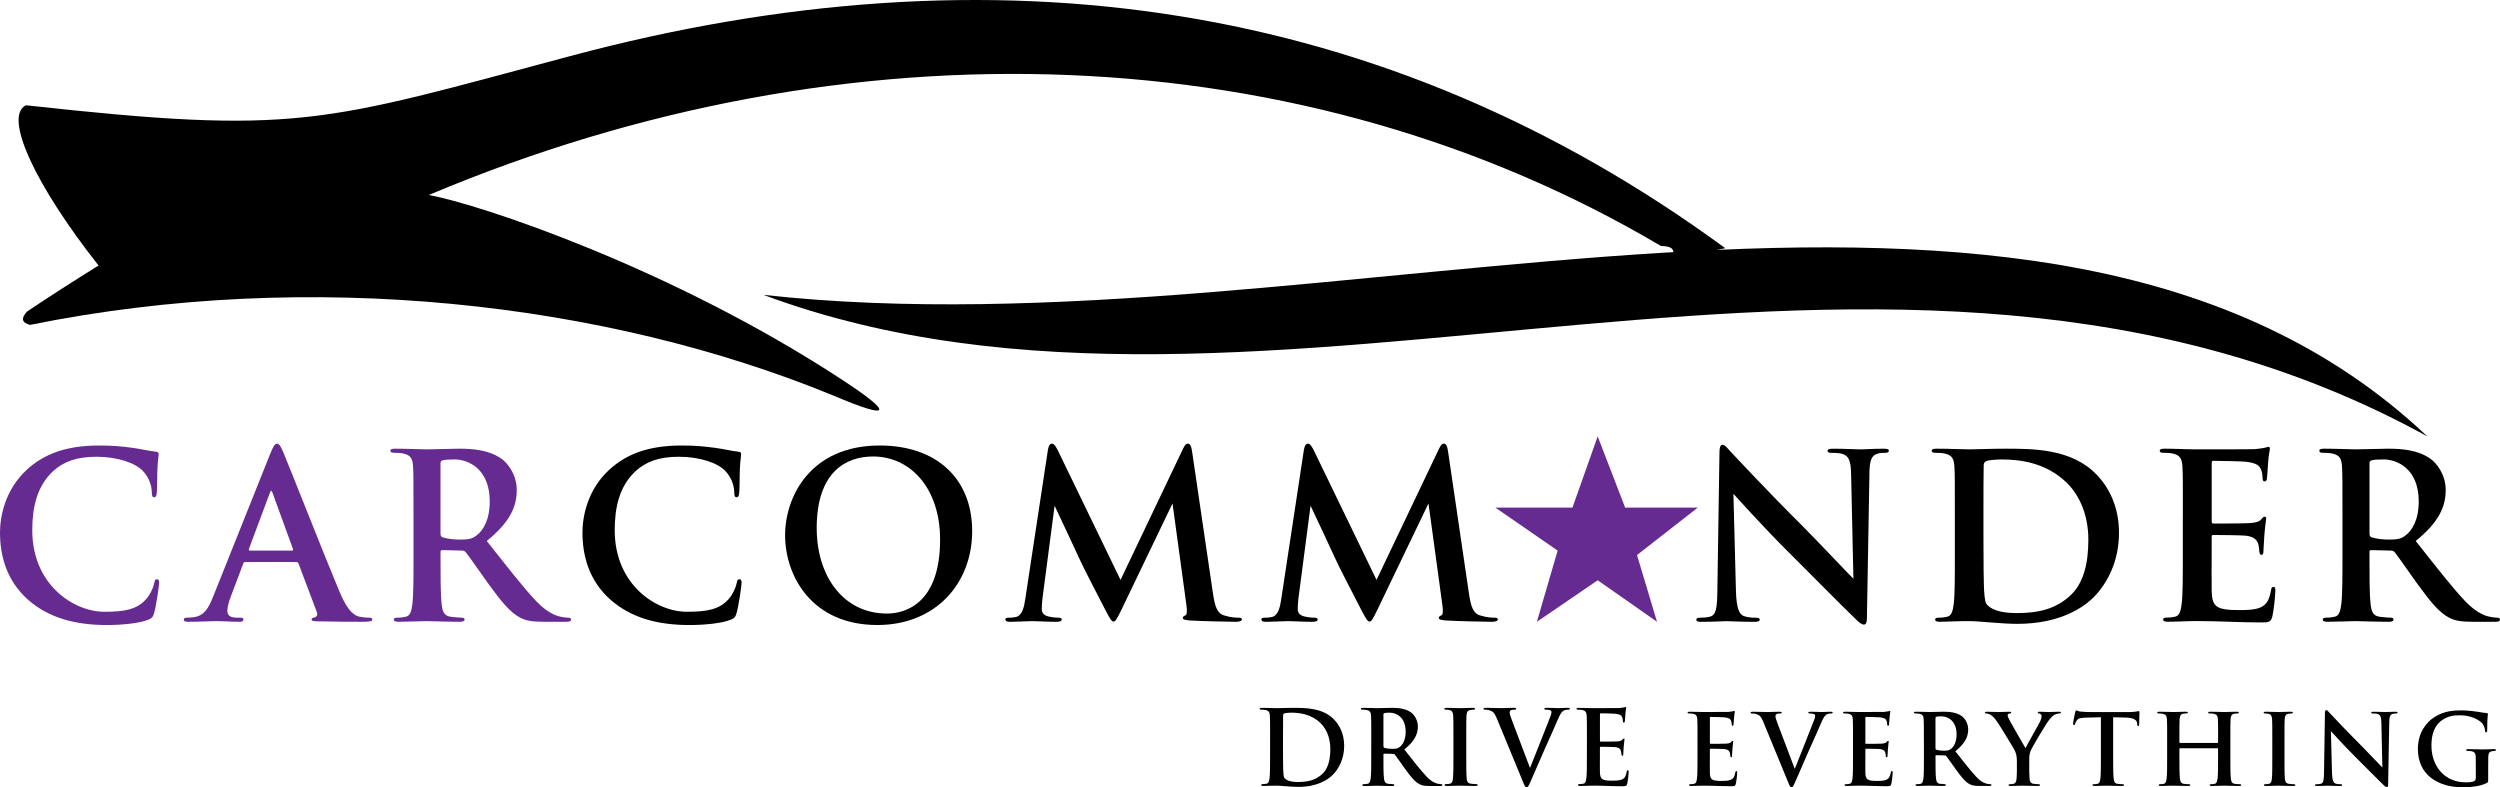 <?xml version="1.0" encoding="utf-8"?>
<!-- Generator: Adobe Illustrator 26.0.3, SVG Export Plug-In . SVG Version: 6.00 Build 0)  -->
<svg version="1.1" xmlns="http://www.w3.org/2000/svg" xmlns:xlink="http://www.w3.org/1999/xlink" x="0px" y="0px"
	 viewBox="0 0 1500 472.4" style="enable-background:new 0 0 1500 472.4;" xml:space="preserve">
<style type="text/css">
	.st0{display:none;}
	.st1{fill-rule:evenodd;clip-rule:evenodd;}
	.st2{fill:#662B90;}
</style>
<g id="CARCOMMANDER_LOGO" class="st0">
</g>
<g id="Layer_6">
	<g id="OC_Car_Commander_Car">
		<path id="Hood" class="st1" d="M458.03,176.91c340.49,37.85,767.4-133.6,998.35,84.92C1132.49,83.72,759.95,289.19,458.03,176.91"
			/>
	</g>
</g>
<g id="Layer_5">
	<path id="Top" class="st1" d="M1035.17,148.92c-48.16,10.73-20.42-0.66-38.68-1.37C783.06,21.32,509.73,10.59,257.27,117
		c29.71,5.29,146.07,43.78,248.83,111.41c28.98,18.98,30.26,24.43-6.33,8.82C363.7,181.4,186.66,160.8,18.02,194.93
		c-4.99-1.25-5.53-3.94-1.82-7.99c14.28-9.56,28.59-18.75,42.94-27.62C20.94,110.84,1.98,69.9,15.52,63.16
		c163.12,17.95,176.47,10.66,326.56-29.5C596.55-34.44,830.84-0.75,1035.17,148.92"/>
</g>
<g id="Layer_4">
</g>
<g id="Layer_3">
	<g>
		<g>
			<path class="st2" d="M17.04,360.03C3.57,348.21,0,332.83,0,319.5c0-9.34,2.89-25.55,16.07-37.64
				c9.89-9.07,22.94-14.56,43.41-14.56c8.52,0,13.6,0.55,19.92,1.38c5.22,0.69,10.03,1.92,14.15,2.34c1.51,0.14,1.65,0.82,1.65,1.65
				c0,1.1-0.41,2.75-0.69,7.56c-0.28,4.53-0.14,12.09-0.41,14.84c-0.14,2.06-0.41,3.3-1.65,3.3c-1.1,0-1.37-1.24-1.37-3.16
				c-0.14-4.26-1.92-9.07-5.36-12.64c-4.53-4.81-15.25-8.52-27.89-8.52c-11.95,0-19.78,3.02-25.83,8.52
				c-10.03,9.21-12.64,22.26-12.64,35.58c0,32.7,24.87,48.91,43.27,48.91c12.23,0,19.65-1.38,25.14-7.69
				c2.34-2.61,4.12-6.59,4.67-9.07c0.41-2.2,0.69-2.75,1.79-2.75c0.96,0,1.24,0.96,1.24,2.06c0,1.65-1.65,13.6-3.02,18.27
				c-0.69,2.34-1.24,3.02-3.57,3.98c-5.49,2.2-15.94,3.16-24.73,3.16C45.34,375,29.54,370.88,17.04,360.03z"/>
			<path class="st2" d="M147.13,337.22c-0.69,0-0.96,0.28-1.24,1.1l-7.42,19.64c-1.37,3.43-2.06,6.73-2.06,8.38
				c0,2.47,1.24,4.26,5.5,4.26c0.69,0,1.51,0,2.06,0c1.65,0,2.06,0.28,2.06,1.1c0,1.1-0.82,1.37-2.34,1.37
				c-4.4,0-10.3-0.41-14.56-0.41c-1.51,0-9.07,0.41-16.21,0.41c-1.79,0-2.61-0.28-2.61-1.37c0-0.82,0.82-1.1,1.92-1.1
				c1.24,0,2.89-0.14,3.98-0.28c6.32-0.83,8.93-5.5,11.68-12.36l34.48-86.27c1.65-3.98,2.61-5.5,3.85-5.5c1.1,0,2.06,1.24,3.43,4.4
				c3.3,7.56,25.28,63.61,34.07,84.49c5.22,12.36,9.2,14.29,12.09,14.97c2.06,0.41,4.12,0.55,5.77,0.55c1.1,0,1.79,0.28,1.79,1.1
				c0,1.1-1.24,1.37-6.32,1.37c-4.95,0-15.94,0-26.93-0.28c-2.47-0.14-3.16-0.27-3.16-1.1c0-0.69,0.55-1.1,1.92-1.24
				c0.96-0.28,1.92-1.51,1.24-3.16l-10.99-29.13c-0.28-0.69-0.69-0.96-1.37-0.96H147.13z M175.15,330.35c0.69,0,0.82-0.41,0.69-0.82
				l-12.36-33.93c-0.41-1.23-0.96-1.65-1.51,0l-12.64,33.8c-0.14,0.55,0,0.96,0.55,0.96H175.15z"/>
			<path class="st2" d="M248.1,309.06c0-20.88,0-24.73-0.27-29.13c-0.28-4.67-1.37-6.87-5.91-7.83c-1.1-0.28-3.43-0.41-5.36-0.41
				c-1.51,0-2.34-0.28-2.34-1.24s0.96-1.24,3.02-1.24c7.28,0,15.94,0.41,18.82,0.41c4.67,0,15.11-0.41,19.37-0.41
				c8.65,0,17.86,0.83,25.28,5.91c3.85,2.61,9.34,9.62,9.34,18.82c0,10.17-4.12,19.37-18,30.64c12.23,15.39,21.71,27.75,29.81,36.27
				c7.69,7.97,13.19,8.93,15.25,9.34c1.51,0.28,2.75,0.41,3.85,0.41c1.1,0,1.65,0.41,1.65,1.1c0,1.1-0.96,1.37-2.61,1.37h-13.46
				c-7.69,0-11.13-0.69-14.7-2.61c-5.91-3.16-11.13-9.62-18.82-20.19c-5.49-7.56-11.81-16.9-13.6-18.96
				c-0.69-0.83-1.51-0.96-2.47-0.96l-11.54-0.28c-0.69,0-1.1,0.28-1.1,1.1v1.92c0,12.78,0,23.63,0.69,29.4
				c0.41,3.98,1.24,7.01,5.36,7.56c2.06,0.28,5.08,0.55,6.73,0.55c1.1,0,1.65,0.41,1.65,1.1c0,0.96-0.96,1.37-2.75,1.37
				c-7.97,0-18.13-0.41-20.19-0.41c-2.61,0-11.27,0.41-16.76,0.41c-1.79,0-2.75-0.41-2.75-1.37c0-0.69,0.55-1.1,2.2-1.1
				c2.06,0,3.71-0.28,4.95-0.55c2.75-0.55,3.43-3.57,3.98-7.56c0.69-5.77,0.69-16.62,0.69-29.26V309.06z M264.31,319.91
				c0,1.51,0.28,2.06,1.24,2.47c2.88,0.96,7.01,1.37,10.44,1.37c5.49,0,7.28-0.55,9.75-2.34c4.12-3.02,8.1-9.34,8.1-20.61
				c0-19.51-12.91-25.14-21.02-25.14c-3.43,0-5.91,0.14-7.28,0.55c-0.96,0.28-1.24,0.82-1.24,1.92V319.91z"/>
			<path d="M366.51,360.03c-13.46-11.81-17.04-27.2-17.04-40.53c0-9.34,2.89-25.55,16.07-37.64c9.89-9.07,22.94-14.56,43.41-14.56
				c8.52,0,13.6,0.55,19.92,1.38c5.22,0.69,10.03,1.92,14.15,2.34c1.51,0.14,1.65,0.82,1.65,1.65c0,1.1-0.41,2.75-0.69,7.56
				c-0.28,4.53-0.14,12.09-0.41,14.84c-0.14,2.06-0.41,3.3-1.65,3.3c-1.1,0-1.37-1.24-1.37-3.16c-0.14-4.26-1.92-9.07-5.36-12.64
				c-4.53-4.81-15.25-8.52-27.89-8.52c-11.95,0-19.78,3.02-25.83,8.52c-10.03,9.21-12.64,22.26-12.64,35.58
				c0,32.7,24.87,48.91,43.27,48.91c12.23,0,19.65-1.38,25.14-7.69c2.34-2.61,4.12-6.59,4.67-9.07c0.41-2.2,0.69-2.75,1.79-2.75
				c0.96,0,1.24,0.96,1.24,2.06c0,1.65-1.65,13.6-3.02,18.27c-0.69,2.34-1.24,3.02-3.57,3.98c-5.49,2.2-15.94,3.16-24.73,3.16
				C394.82,375,379.02,370.88,366.51,360.03z"/>
			<path d="M471.06,321.15c0-23.49,15.52-53.85,56.74-53.85c34.21,0,55.5,19.92,55.5,51.38c0,31.46-21.98,56.33-56.88,56.33
				C486.99,375,471.06,345.46,471.06,321.15z M564.06,323.76c0-30.77-17.72-49.87-40.25-49.87c-15.8,0-33.79,8.79-33.79,43
				c0,28.57,15.8,51.24,42.18,51.24C541.81,368.13,564.06,363.46,564.06,323.76z"/>
			<path d="M727.68,355.36c1.24,8.65,2.61,12.64,6.73,13.87c3.98,1.24,6.73,1.38,8.52,1.38c1.24,0,2.2,0.14,2.2,0.96
				c0,1.1-1.65,1.51-3.57,1.51c-3.43,0-22.39-0.41-27.89-0.82c-3.16-0.28-3.98-0.69-3.98-1.51c0-0.69,0.55-1.1,1.51-1.51
				c0.82-0.27,1.24-2.06,0.69-5.91l-8.38-61.27l-30.36,63.19c-3.16,6.46-3.85,7.69-5.08,7.69c-1.24,0-2.61-2.75-4.81-6.87
				c-3.3-6.32-14.15-27.34-15.8-31.19c-1.24-2.89-9.89-21.16-14.7-31.46l-7.28,55.64c-0.27,2.47-0.41,4.26-0.41,6.46
				c0,2.61,1.79,3.85,4.12,4.4c2.47,0.55,4.4,0.69,5.77,0.69c1.1,0,2.06,0.28,2.06,0.96c0,1.23-1.24,1.51-3.3,1.51
				c-5.77,0-11.95-0.41-14.43-0.41c-2.61,0-9.2,0.41-13.6,0.41c-1.37,0-2.47-0.28-2.47-1.51c0-0.69,0.82-0.96,2.2-0.96
				c1.1,0,2.06,0,4.12-0.41c3.85-0.82,4.95-6.18,5.63-10.85l13.6-89.57c0.41-2.34,1.24-3.57,2.34-3.57s1.92,0.69,3.71,4.26
				l37.5,77.48l37.37-78.44c1.1-2.2,1.79-3.3,3.02-3.3c1.24,0,2.06,1.37,2.47,4.26L727.68,355.36z"/>
			<path d="M881.26,355.36c1.24,8.65,2.61,12.64,6.73,13.87c3.98,1.24,6.73,1.38,8.52,1.38c1.24,0,2.2,0.14,2.2,0.96
				c0,1.1-1.65,1.51-3.57,1.51c-3.44,0-22.39-0.41-27.89-0.82c-3.16-0.28-3.98-0.69-3.98-1.51c0-0.69,0.55-1.1,1.51-1.51
				c0.83-0.27,1.24-2.06,0.69-5.91l-8.38-61.27l-30.36,63.19c-3.16,6.46-3.85,7.69-5.08,7.69s-2.61-2.75-4.81-6.87
				c-3.3-6.32-14.15-27.34-15.8-31.19c-1.24-2.89-9.89-21.16-14.7-31.46l-7.28,55.64c-0.28,2.47-0.41,4.26-0.41,6.46
				c0,2.61,1.79,3.85,4.12,4.4c2.47,0.55,4.4,0.69,5.77,0.69c1.1,0,2.06,0.28,2.06,0.96c0,1.23-1.24,1.51-3.3,1.51
				c-5.77,0-11.95-0.41-14.42-0.41c-2.61,0-9.2,0.41-13.6,0.41c-1.37,0-2.47-0.28-2.47-1.51c0-0.69,0.82-0.96,2.2-0.96
				c1.1,0,2.06,0,4.12-0.41c3.85-0.82,4.95-6.18,5.63-10.85l13.6-89.57c0.41-2.34,1.24-3.57,2.34-3.57c1.1,0,1.92,0.69,3.71,4.26
				l37.5,77.48l37.37-78.44c1.1-2.2,1.79-3.3,3.02-3.3c1.24,0,2.06,1.37,2.47,4.26L881.26,355.36z"/>
			<path d="M1031.68,271.56c0-2.75,0.41-4.67,1.79-4.67c1.51,0,2.75,1.79,5.08,4.26c1.65,1.79,22.53,24.18,42.59,44.1
				c9.34,9.34,28.58,29.81,30.91,32.01l-1.37-62.37c-0.14-8.38-1.37-10.99-4.67-12.36c-2.06-0.82-5.36-0.82-7.28-0.82
				c-1.65,0-2.2-0.41-2.2-1.24c0-1.1,1.51-1.24,3.57-1.24c7.14,0,13.74,0.41,16.62,0.41c1.51,0,6.73-0.41,13.46-0.41
				c1.79,0,3.16,0.14,3.16,1.24c0,0.83-0.83,1.24-2.47,1.24c-1.37,0-2.47,0-4.12,0.41c-3.85,1.1-4.95,3.98-5.08,11.68
				c-0.55,28.99-0.96,57.7-1.51,86.69c0,3.02-0.55,4.26-1.79,4.26c-1.51,0-3.16-1.51-4.67-3.02c-8.65-8.24-26.24-26.24-40.53-40.39
				c-14.97-14.84-30.64-32.42-33.11-35.03l1.51,58.11c0.28,10.72,2.06,14.29,4.81,15.25c2.34,0.82,4.95,0.96,7.14,0.96
				c1.51,0,2.34,0.28,2.34,1.1c0,1.1-1.24,1.37-3.16,1.37c-8.93,0-14.42-0.41-17.03-0.41c-1.24,0-7.69,0.41-14.84,0.41
				c-1.79,0-3.02-0.14-3.02-1.37c0-0.82,0.82-1.1,2.2-1.1c1.79,0,4.26-0.14,6.18-0.69c3.57-1.1,4.12-5.08,4.26-17.04
				C1030.86,323.76,1031.41,289.83,1031.68,271.56z"/>
			<path d="M1172.91,309.06c0-20.88,0-24.73-0.28-29.13c-0.28-4.67-1.37-6.87-5.91-7.83c-1.1-0.28-3.43-0.41-5.36-0.41
				c-1.51,0-2.34-0.28-2.34-1.24s0.96-1.24,3.02-1.24c7.28,0,15.94,0.41,19.78,0.41c4.26,0,12.91-0.41,21.16-0.41
				c17.17,0,40.11,0,55.09,15.66c6.87,7.14,13.33,18.55,13.33,34.9c0,17.31-7.28,30.5-14.97,38.33
				c-6.32,6.46-20.61,16.21-46.02,16.21c-4.95,0-10.58-0.41-15.8-0.82c-5.22-0.41-10.03-0.83-13.46-0.83c-1.51,0-4.53,0-7.83,0.14
				c-3.16,0-6.73,0.28-9.48,0.28c-1.79,0-2.75-0.41-2.75-1.37c0-0.69,0.55-1.1,2.2-1.1c2.06,0,3.71-0.28,4.95-0.55
				c2.75-0.55,3.43-3.57,3.98-7.56c0.69-5.77,0.69-16.62,0.69-29.26V309.06z M1190.08,324.17c0,14.56,0.14,25.14,0.28,27.75
				c0.14,3.44,0.41,8.93,1.51,10.44c1.79,2.61,7.14,5.5,18,5.5c14.01,0,23.35-2.75,31.6-9.89c8.79-7.56,11.54-20.06,11.54-34.21
				c0-17.45-7.28-28.71-13.19-34.35c-12.64-12.09-28.3-13.74-39.02-13.74c-2.75,0-7.83,0.41-8.93,0.96
				c-1.23,0.55-1.65,1.24-1.65,2.75c-0.14,4.67-0.14,16.62-0.14,27.48V324.17z"/>
			<path d="M1309.73,309.06c0-20.88,0-24.73-0.28-29.13c-0.27-4.67-1.37-6.87-5.91-7.83c-1.1-0.28-3.43-0.41-5.36-0.41
				c-1.51,0-2.34-0.28-2.34-1.24s0.96-1.24,3.02-1.24c6.32,0,12.64,0.41,19.78,0.41c4.4,0,31.73,0,34.34-0.14
				c2.61-0.28,4.81-0.55,5.91-0.82c0.69-0.14,1.51-0.55,2.2-0.55c0.69,0,0.83,0.55,0.83,1.24c0,0.96-0.69,2.61-1.1,8.93
				c-0.14,1.37-0.41,7.42-0.69,9.07c-0.14,0.69-0.41,1.51-1.37,1.51c-0.96,0-1.24-0.83-1.24-2.47c0-0.55-0.14-2.75-0.83-4.4
				c-0.96-2.47-2.34-4.12-9.2-4.95c-2.34-0.27-16.76-0.55-19.51-0.55c-0.69,0-0.96,0.41-0.96,1.37v34.76c0,0.96,0.14,1.51,0.96,1.51
				c3.02,0,18.82,0,21.98-0.28c3.3-0.27,5.36-0.69,6.59-2.06c0.96-1.1,1.51-1.79,2.2-1.79c0.55,0,0.96,0.27,0.96,1.1
				c0,0.83-0.55,3.02-1.1,10.03c-0.14,2.75-0.55,8.24-0.55,9.2c0,1.1,0,2.61-1.24,2.61c-0.96,0-1.24-1.51-1.24-2.2
				c-0.14-1.37-0.14-2.2-0.55-3.98c-0.69-2.75-2.61-4.81-7.69-5.36c-2.61-0.28-16.21-0.41-19.51-0.41c-0.69,0-0.83,0.55-0.83,1.38
				v10.85c0,4.67-0.14,17.31,0,21.29c0.28,9.48,2.47,11.54,16.49,11.54c3.57,0,9.34,0,12.91-1.65s5.22-4.53,6.18-10.17
				c0.27-1.51,0.55-2.06,1.51-2.06c1.1,0,1.1,1.1,1.1,2.47c0,3.16-1.1,12.5-1.79,15.25c-0.96,3.57-2.2,3.57-7.42,3.57
				c-12.23,0-24.31-0.83-38.05-0.83c-5.49,0-11.13,0.41-17.31,0.41c-1.79,0-2.75-0.41-2.75-1.37c0-0.69,0.55-1.1,2.2-1.1
				c2.06,0,3.71-0.28,4.95-0.55c2.75-0.55,3.43-3.57,3.98-7.56c0.69-5.77,0.69-16.62,0.69-29.26V309.06z"/>
			<path d="M1405.48,309.06c0-20.88,0-24.73-0.28-29.13c-0.28-4.67-1.37-6.87-5.91-7.83c-1.1-0.28-3.43-0.41-5.36-0.41
				c-1.51,0-2.34-0.28-2.34-1.24s0.96-1.24,3.02-1.24c7.28,0,15.94,0.41,18.82,0.41c4.67,0,15.11-0.41,19.37-0.41
				c8.66,0,17.86,0.83,25.28,5.91c3.85,2.61,9.34,9.62,9.34,18.82c0,10.17-4.12,19.37-18,30.64c12.23,15.39,21.71,27.75,29.81,36.27
				c7.69,7.97,13.19,8.93,15.25,9.34c1.51,0.28,2.75,0.41,3.85,0.41c1.1,0,1.65,0.41,1.65,1.1c0,1.1-0.96,1.37-2.61,1.37h-13.46
				c-7.69,0-11.13-0.69-14.7-2.61c-5.91-3.16-11.13-9.62-18.82-20.19c-5.5-7.56-11.81-16.9-13.6-18.96
				c-0.69-0.83-1.51-0.96-2.47-0.96l-11.54-0.28c-0.69,0-1.1,0.28-1.1,1.1v1.92c0,12.78,0,23.63,0.69,29.4
				c0.41,3.98,1.24,7.01,5.36,7.56c2.06,0.28,5.08,0.55,6.73,0.55c1.1,0,1.65,0.41,1.65,1.1c0,0.96-0.96,1.37-2.75,1.37
				c-7.97,0-18.13-0.41-20.19-0.41c-2.61,0-11.27,0.41-16.76,0.41c-1.79,0-2.75-0.41-2.75-1.37c0-0.69,0.55-1.1,2.2-1.1
				c2.06,0,3.71-0.28,4.95-0.55c2.75-0.55,3.43-3.57,3.98-7.56c0.69-5.77,0.69-16.62,0.69-29.26V309.06z M1421.7,319.91
				c0,1.51,0.28,2.06,1.24,2.47c2.89,0.96,7.01,1.37,10.44,1.37c5.5,0,7.28-0.55,9.75-2.34c4.12-3.02,8.11-9.34,8.11-20.61
				c0-19.51-12.91-25.14-21.02-25.14c-3.43,0-5.91,0.14-7.28,0.55c-0.96,0.28-1.24,0.82-1.24,1.92V319.91z"/>
		</g>
	</g>
</g>
<g id="Layer_2">
	<g>
		<path d="M1018.5,444.12c0-8.95,0-10.6-0.12-12.49c-0.12-2-0.59-2.95-2.53-3.36c-0.47-0.12-1.47-0.18-2.3-0.18
			c-0.65,0-1-0.12-1-0.53c0-0.41,0.41-0.53,1.3-0.53c2.71,0,5.42,0.18,8.48,0.18c1.88,0,13.61,0,14.73-0.06
			c1.12-0.12,2.06-0.24,2.53-0.35c0.29-0.06,0.65-0.24,0.94-0.24c0.3,0,0.35,0.24,0.35,0.53c0,0.41-0.29,1.12-0.47,3.83
			c-0.06,0.59-0.18,3.18-0.29,3.89c-0.06,0.29-0.18,0.65-0.59,0.65c-0.41,0-0.53-0.35-0.53-1.06c0-0.24-0.06-1.18-0.35-1.88
			c-0.41-1.06-1-1.77-3.95-2.12c-1-0.12-7.19-0.24-8.36-0.24c-0.3,0-0.41,0.18-0.41,0.59v14.9c0,0.41,0.06,0.65,0.41,0.65
			c1.3,0,8.07,0,9.42-0.12c1.41-0.12,2.3-0.3,2.83-0.88c0.41-0.47,0.65-0.77,0.94-0.77c0.24,0,0.41,0.12,0.41,0.47
			s-0.24,1.3-0.47,4.3c-0.06,1.18-0.24,3.53-0.24,3.95c0,0.47,0,1.12-0.53,1.12c-0.41,0-0.53-0.65-0.53-0.94
			c-0.06-0.59-0.06-0.94-0.24-1.71c-0.29-1.18-1.12-2.06-3.3-2.3c-1.12-0.12-6.95-0.18-8.36-0.18c-0.3,0-0.35,0.24-0.35,0.59v4.65
			c0,2-0.06,7.42,0,9.13c0.12,4.06,1.06,4.95,7.07,4.95c1.53,0,4.01,0,5.54-0.71c1.53-0.71,2.24-1.94,2.65-4.36
			c0.12-0.65,0.24-0.88,0.65-0.88c0.47,0,0.47,0.47,0.47,1.06c0,1.35-0.47,5.36-0.77,6.54c-0.41,1.53-0.94,1.53-3.18,1.53
			c-5.24,0-10.43-0.35-16.32-0.35c-2.36,0-4.77,0.18-7.42,0.18c-0.77,0-1.18-0.18-1.18-0.59c0-0.29,0.24-0.47,0.94-0.47
			c0.88,0,1.59-0.12,2.12-0.24c1.18-0.24,1.47-1.53,1.71-3.24c0.29-2.47,0.29-7.13,0.29-12.55V444.12z"/>
		<path d="M1057.85,432.82c-1.35-3.24-2.36-3.89-4.48-4.48c-0.88-0.24-1.83-0.24-2.3-0.24c-0.53,0-0.71-0.18-0.71-0.53
			c0-0.47,0.65-0.53,1.53-0.53c3.12,0,6.48,0.18,8.54,0.18c1.47,0,4.3-0.18,7.24-0.18c0.71,0,1.36,0.12,1.36,0.53
			c0,0.41-0.35,0.53-0.88,0.53c-0.94,0-1.83,0.06-2.3,0.41c-0.41,0.29-0.59,0.71-0.59,1.24c0,0.77,0.53,2.42,1.35,4.54
			c3.24,8.48,7.19,18.91,10.25,27.04c2.53-6.48,10.31-25.74,11.72-29.63c0.29-0.77,0.53-1.65,0.53-2.18c0-0.47-0.24-0.94-0.77-1.12
			c-0.71-0.24-1.59-0.3-2.36-0.3c-0.53,0-1-0.06-1-0.47c0-0.47,0.53-0.59,1.65-0.59c2.94,0,5.42,0.18,6.18,0.18
			c1,0,3.77-0.18,5.54-0.18c0.77,0,1.24,0.12,1.24,0.53c0,0.41-0.35,0.53-0.94,0.53c-0.59,0-1.83,0-2.89,0.71
			c-0.77,0.53-1.65,1.53-3.24,5.3c-2.3,5.54-3.89,8.72-7.07,15.96c-3.77,8.6-6.54,15.02-7.83,17.97c-1.53,3.42-1.88,4.36-2.71,4.36
			c-0.77,0-1.12-0.83-2.24-3.59L1057.85,432.82z"/>
		<path d="M1111.8,444.12c0-8.95,0-10.6-0.12-12.49c-0.12-2-0.59-2.95-2.53-3.36c-0.47-0.12-1.47-0.18-2.3-0.18
			c-0.65,0-1-0.12-1-0.53c0-0.41,0.41-0.53,1.3-0.53c2.71,0,5.42,0.18,8.48,0.18c1.89,0,13.61,0,14.73-0.06
			c1.12-0.12,2.06-0.24,2.53-0.35c0.29-0.06,0.65-0.24,0.94-0.24c0.3,0,0.35,0.24,0.35,0.53c0,0.41-0.29,1.12-0.47,3.83
			c-0.06,0.59-0.18,3.18-0.29,3.89c-0.06,0.29-0.18,0.65-0.59,0.65c-0.41,0-0.53-0.35-0.53-1.06c0-0.24-0.06-1.18-0.35-1.88
			c-0.41-1.06-1-1.77-3.95-2.12c-1-0.12-7.19-0.24-8.36-0.24c-0.3,0-0.41,0.18-0.41,0.59v14.9c0,0.41,0.06,0.65,0.41,0.65
			c1.3,0,8.07,0,9.42-0.12c1.41-0.12,2.3-0.3,2.83-0.88c0.41-0.47,0.65-0.77,0.94-0.77c0.24,0,0.41,0.12,0.41,0.47
			s-0.24,1.3-0.47,4.3c-0.06,1.18-0.24,3.53-0.24,3.95c0,0.47,0,1.12-0.53,1.12c-0.41,0-0.53-0.65-0.53-0.94
			c-0.06-0.59-0.06-0.94-0.24-1.71c-0.29-1.18-1.12-2.06-3.3-2.3c-1.12-0.12-6.95-0.18-8.36-0.18c-0.3,0-0.35,0.24-0.35,0.59v4.65
			c0,2-0.06,7.42,0,9.13c0.12,4.06,1.06,4.95,7.07,4.95c1.53,0,4.01,0,5.54-0.71c1.53-0.71,2.24-1.94,2.65-4.36
			c0.12-0.65,0.24-0.88,0.65-0.88c0.47,0,0.47,0.47,0.47,1.06c0,1.35-0.47,5.36-0.77,6.54c-0.41,1.53-0.94,1.53-3.18,1.53
			c-5.24,0-10.43-0.35-16.32-0.35c-2.36,0-4.77,0.18-7.42,0.18c-0.77,0-1.18-0.18-1.18-0.59c0-0.29,0.24-0.47,0.94-0.47
			c0.88,0,1.59-0.12,2.12-0.24c1.18-0.24,1.47-1.53,1.71-3.24c0.29-2.47,0.29-7.13,0.29-12.55V444.12z"/>
		<path d="M1154.33,444.12c0-8.95,0-10.6-0.12-12.49c-0.12-2-0.59-2.95-2.53-3.36c-0.47-0.12-1.47-0.18-2.3-0.18
			c-0.65,0-1-0.12-1-0.53c0-0.41,0.41-0.53,1.3-0.53c3.12,0,6.83,0.18,8.07,0.18c2,0,6.48-0.18,8.31-0.18
			c3.71,0,7.66,0.35,10.84,2.53c1.65,1.12,4.01,4.12,4.01,8.07c0,4.36-1.77,8.31-7.72,13.14c5.24,6.6,9.31,11.9,12.78,15.55
			c3.3,3.42,5.65,3.83,6.54,4.01c0.65,0.12,1.18,0.18,1.65,0.18c0.47,0,0.71,0.18,0.71,0.47c0,0.47-0.41,0.59-1.12,0.59h-5.77
			c-3.3,0-4.77-0.29-6.3-1.12c-2.53-1.35-4.77-4.12-8.07-8.66c-2.36-3.24-5.07-7.25-5.83-8.13c-0.3-0.35-0.65-0.41-1.06-0.41
			l-4.95-0.12c-0.29,0-0.47,0.12-0.47,0.47v0.82c0,5.48,0,10.13,0.3,12.61c0.18,1.71,0.53,3,2.3,3.24c0.88,0.12,2.18,0.24,2.89,0.24
			c0.47,0,0.71,0.18,0.71,0.47c0,0.41-0.41,0.59-1.18,0.59c-3.42,0-7.77-0.18-8.66-0.18c-1.12,0-4.83,0.18-7.19,0.18
			c-0.77,0-1.18-0.18-1.18-0.59c0-0.29,0.24-0.47,0.94-0.47c0.88,0,1.59-0.12,2.12-0.24c1.18-0.24,1.47-1.53,1.71-3.24
			c0.29-2.47,0.29-7.13,0.29-12.55V444.12z M1161.28,448.78c0,0.65,0.12,0.88,0.53,1.06c1.24,0.41,3,0.59,4.48,0.59
			c2.36,0,3.12-0.24,4.18-1c1.77-1.3,3.48-4.01,3.48-8.84c0-8.36-5.54-10.78-9.01-10.78c-1.47,0-2.53,0.06-3.12,0.24
			c-0.41,0.12-0.53,0.35-0.53,0.83V448.78z"/>
		<path d="M1210.11,456.32c0-3.18-0.59-4.48-1.35-6.19c-0.41-0.94-8.31-13.9-10.37-16.96c-1.47-2.18-2.94-3.65-4.06-4.3
			c-0.77-0.41-1.77-0.77-2.47-0.77c-0.47,0-0.88-0.12-0.88-0.53c0-0.35,0.41-0.53,1.12-0.53c1.06,0,5.48,0.18,7.42,0.18
			c1.24,0,3.65-0.18,6.3-0.18c0.59,0,0.88,0.18,0.88,0.53c0,0.35-0.41,0.41-1.3,0.65c-0.53,0.12-0.82,0.59-0.82,1.06
			c0,0.47,0.3,1.18,0.71,2c0.82,1.77,9.07,15.96,10.01,17.61c0.59-1.41,8.01-14.37,8.84-16.2c0.59-1.3,0.82-2.3,0.82-3.06
			c0-0.59-0.24-1.24-1.24-1.47c-0.53-0.12-1.06-0.24-1.06-0.59c0-0.41,0.29-0.53,1-0.53c1.94,0,3.83,0.18,5.54,0.18
			c1.3,0,5.18-0.18,6.3-0.18c0.65,0,1.06,0.12,1.06,0.47c0,0.41-0.47,0.59-1.12,0.59c-0.59,0-1.71,0.24-2.59,0.71
			c-1.24,0.59-1.88,1.3-3.18,2.89c-1.94,2.36-10.19,16.2-11.25,18.73c-0.88,2.12-0.88,3.95-0.88,5.89v4.83c0,0.94,0,3.42,0.18,5.89
			c0.12,1.71,0.65,3,2.42,3.24c0.82,0.12,2.12,0.24,2.95,0.24c0.65,0,0.94,0.18,0.94,0.47c0,0.41-0.47,0.59-1.24,0.59
			c-3.71,0-7.42-0.18-9.01-0.18c-1.47,0-5.18,0.18-7.36,0.18c-0.82,0-1.3-0.12-1.3-0.59c0-0.29,0.29-0.47,0.94-0.47
			c0.83,0,1.53-0.12,2.06-0.24c1.18-0.24,1.71-1.53,1.83-3.24c0.18-2.47,0.18-4.95,0.18-5.89V456.32z"/>
		<path d="M1267.9,454.49c0,5.42,0,10.07,0.3,12.61c0.18,1.65,0.53,2.95,2.3,3.18c0.83,0.12,2.12,0.24,3,0.24
			c0.65,0,0.94,0.18,0.94,0.47c0,0.41-0.47,0.59-1.12,0.59c-3.89,0-7.6-0.18-9.25-0.18c-1.35,0-5.07,0.18-7.42,0.18
			c-0.77,0-1.18-0.18-1.18-0.59c0-0.29,0.24-0.47,0.94-0.47c0.88,0,1.59-0.12,2.12-0.24c1.18-0.24,1.53-1.53,1.71-3.24
			c0.29-2.47,0.29-7.13,0.29-12.55v-24.15c-2.24,0.06-5.89,0.18-8.78,0.24c-3.42,0.12-4.83,0.41-5.71,1.71
			c-0.59,0.88-0.88,1.59-1,2.06c-0.12,0.47-0.3,0.71-0.65,0.71c-0.41,0-0.53-0.29-0.53-0.94c0-0.94,1.12-6.3,1.24-6.77
			c0.18-0.77,0.35-1.12,0.71-1.12c0.47,0,1.06,0.59,2.53,0.71c1.71,0.18,3.95,0.3,5.89,0.3h23.33c1.88,0,3.18-0.18,4.06-0.3
			c0.88-0.18,1.35-0.29,1.59-0.29c0.41,0,0.47,0.35,0.47,1.24c0,1.24-0.18,5.3-0.18,6.83c-0.06,0.59-0.18,0.94-0.53,0.94
			c-0.47,0-0.59-0.29-0.65-1.18c0-0.18-0.06-0.47-0.06-0.65c-0.12-1.53-1.71-3.18-6.95-3.3c-1.53-0.06-3.95-0.12-7.42-0.18V454.49z"
			/>
		<path d="M1330.51,445.77c0.18,0,0.35-0.12,0.35-0.41v-1.24c0-8.95,0-10.6-0.12-12.49c-0.12-2-0.59-2.95-2.53-3.36
			c-0.47-0.12-1.47-0.18-2.3-0.18c-0.65,0-1-0.12-1-0.53c0-0.41,0.41-0.53,1.24-0.53c3.18,0,6.89,0.18,8.48,0.18
			c1.41,0,5.12-0.18,7.42-0.18c0.82,0,1.24,0.12,1.24,0.53c0,0.41-0.35,0.53-1.06,0.53c-0.47,0-1,0.06-1.71,0.18
			c-1.59,0.3-2.06,1.3-2.18,3.36c-0.12,1.88-0.12,3.53-0.12,12.49v10.37c0,5.42,0,10.07,0.29,12.61c0.18,1.65,0.53,2.95,2.3,3.18
			c0.82,0.12,2.12,0.24,3,0.24c0.65,0,0.94,0.18,0.94,0.47c0,0.41-0.47,0.59-1.18,0.59c-3.83,0-7.54-0.18-9.19-0.18
			c-1.35,0-5.07,0.18-7.36,0.18c-0.82,0-1.24-0.18-1.24-0.59c0-0.29,0.24-0.47,0.94-0.47c0.88,0,1.59-0.12,2.12-0.24
			c1.18-0.24,1.47-1.53,1.71-3.24c0.29-2.47,0.29-7.13,0.29-12.55v-5.18c0-0.24-0.18-0.35-0.35-0.35h-22.5
			c-0.18,0-0.35,0.06-0.35,0.35v5.18c0,5.42,0,10.07,0.3,12.61c0.18,1.65,0.53,2.95,2.3,3.18c0.83,0.12,2.12,0.24,3,0.24
			c0.65,0,0.94,0.18,0.94,0.47c0,0.41-0.47,0.59-1.18,0.59c-3.83,0-7.54-0.18-9.19-0.18c-1.35,0-5.07,0.18-7.42,0.18
			c-0.77,0-1.18-0.18-1.18-0.59c0-0.29,0.24-0.47,0.94-0.47c0.88,0,1.59-0.12,2.12-0.24c1.18-0.24,1.47-1.53,1.71-3.24
			c0.29-2.47,0.29-7.13,0.29-12.55v-10.37c0-8.95,0-10.6-0.12-12.49c-0.12-2-0.59-2.95-2.53-3.36c-0.47-0.12-1.47-0.18-2.3-0.18
			c-0.65,0-1-0.12-1-0.53c0-0.41,0.41-0.53,1.24-0.53c3.18,0,6.89,0.18,8.48,0.18c1.41,0,5.13-0.18,7.42-0.18
			c0.82,0,1.24,0.12,1.24,0.53c0,0.41-0.53,0.53-1.06,0.53c-0.47,0-1.24,0.06-1.71,0.12c-1.59,0.24-2.06,1.35-2.18,3.42
			c-0.12,1.88-0.12,3.53-0.12,12.49v1.24c0,0.29,0.18,0.41,0.35,0.41H1330.51z"/>
		<path d="M1363.38,444.12c0-8.95,0-10.6-0.12-12.49c-0.12-2-0.71-3-2-3.3c-0.65-0.18-1.41-0.24-2.12-0.24
			c-0.59,0-0.94-0.12-0.94-0.59c0-0.35,0.47-0.47,1.41-0.47c2.24,0,5.95,0.18,7.66,0.18c1.47,0,4.95-0.18,7.19-0.18
			c0.77,0,1.24,0.12,1.24,0.47c0,0.47-0.35,0.59-0.94,0.59c-0.59,0-1.06,0.06-1.77,0.18c-1.59,0.3-2.06,1.3-2.18,3.36
			c-0.12,1.88-0.12,3.53-0.12,12.49v10.37c0,5.71,0,10.37,0.24,12.9c0.18,1.59,0.59,2.65,2.36,2.89c0.82,0.12,2.12,0.24,3,0.24
			c0.65,0,0.94,0.18,0.94,0.47c0,0.41-0.47,0.59-1.12,0.59c-3.89,0-7.6-0.18-9.19-0.18c-1.35,0-5.07,0.18-7.42,0.18
			c-0.77,0-1.18-0.18-1.18-0.59c0-0.29,0.24-0.47,0.94-0.47c0.88,0,1.59-0.12,2.12-0.24c1.18-0.24,1.53-1.24,1.71-2.94
			c0.29-2.47,0.29-7.13,0.29-12.84V444.12z"/>
		<path d="M1394.96,428.04c0-1.18,0.18-2,0.77-2c0.65,0,1.18,0.77,2.18,1.83c0.71,0.77,9.66,10.37,18.26,18.91
			c4.01,4.01,12.25,12.78,13.25,13.72l-0.59-26.74c-0.06-3.59-0.59-4.71-2-5.3c-0.88-0.35-2.3-0.35-3.12-0.35
			c-0.71,0-0.94-0.18-0.94-0.53c0-0.47,0.65-0.53,1.53-0.53c3.06,0,5.89,0.18,7.13,0.18c0.65,0,2.89-0.18,5.77-0.18
			c0.77,0,1.35,0.06,1.35,0.53c0,0.35-0.35,0.53-1.06,0.53c-0.59,0-1.06,0-1.77,0.18c-1.65,0.47-2.12,1.71-2.18,5.01
			c-0.24,12.43-0.41,24.74-0.65,37.17c0,1.3-0.24,1.83-0.77,1.83c-0.65,0-1.35-0.65-2-1.3c-3.71-3.53-11.25-11.25-17.38-17.32
			c-6.42-6.36-13.14-13.9-14.2-15.02l0.65,24.92c0.12,4.59,0.88,6.13,2.06,6.54c1,0.35,2.12,0.41,3.06,0.41c0.65,0,1,0.12,1,0.47
			c0,0.47-0.53,0.59-1.35,0.59c-3.83,0-6.19-0.18-7.3-0.18c-0.53,0-3.3,0.18-6.36,0.18c-0.77,0-1.3-0.06-1.3-0.59
			c0-0.35,0.35-0.47,0.94-0.47c0.77,0,1.83-0.06,2.65-0.3c1.53-0.47,1.77-2.18,1.83-7.3
			C1394.6,450.43,1394.84,435.88,1394.96,428.04z"/>
		<path d="M1492.91,467.63c0,1.59-0.06,1.71-0.77,2.12c-3.83,2-9.6,2.65-14.2,2.65c-14.43,0-27.21-6.83-27.21-23.09
			c0-9.42,4.89-16.02,10.25-19.26c5.65-3.42,10.9-3.83,15.85-3.83c4.06,0,9.25,0.71,10.43,0.94c1.24,0.24,3.3,0.59,4.65,0.65
			c0.71,0.06,0.82,0.29,0.82,0.71c0,0.65-0.41,2.3-0.41,9.66c0,0.94-0.18,1.24-0.65,1.24c-0.41,0-0.53-0.29-0.59-0.77
			c-0.18-1.35-0.47-3.24-2-4.89c-1.77-1.88-6.48-4.59-13.14-4.59c-3.24,0-7.54,0.24-11.66,3.65c-3.3,2.77-5.42,7.19-5.42,14.43
			c0,12.66,8.07,22.15,20.5,22.15c1.53,0,3.59,0,5.01-0.65c0.88-0.41,1.12-1.18,1.12-2.18v-5.54c0-2.95,0-5.18-0.06-6.95
			c-0.06-2-0.59-2.94-2.53-3.36c-0.47-0.12-1.47-0.18-2.3-0.18c-0.53,0-0.88-0.12-0.88-0.47c0-0.47,0.41-0.59,1.24-0.59
			c3.06,0,6.77,0.18,8.54,0.18c1.83,0,4.95-0.18,6.89-0.18c0.77,0,1.18,0.12,1.18,0.59c0,0.35-0.35,0.47-0.77,0.47
			c-0.47,0-0.88,0.06-1.59,0.18c-1.59,0.3-2.18,1.3-2.24,3.36c-0.06,1.77-0.06,4.12-0.06,7.07V467.63z"/>
	</g>
	<polygon class="st2" points="958.61,261.83 943.48,304.55 897.2,304.55 934.58,330.36 922.12,373.08 958.61,348.16 994.21,373.08 
		982.2,333.03 1018.69,304.55 975.08,304.55 	"/>
	<g>
		<path d="M762.06,442.68c0-9.42,0-11.16-0.12-13.14c-0.12-2.11-0.62-3.1-2.67-3.53c-0.5-0.12-1.55-0.19-2.42-0.19
			c-0.68,0-1.05-0.12-1.05-0.56c0-0.43,0.43-0.56,1.36-0.56c3.29,0,7.19,0.19,8.93,0.19c1.92,0,5.83-0.19,9.55-0.19
			c7.75,0,18.1,0,24.86,7.07c3.1,3.22,6.01,8.37,6.01,15.75c0,7.81-3.29,13.76-6.76,17.3c-2.85,2.91-9.3,7.32-20.77,7.32
			c-2.23,0-4.77-0.19-7.13-0.37c-2.36-0.19-4.53-0.37-6.08-0.37c-0.68,0-2.05,0-3.53,0.06c-1.43,0-3.04,0.12-4.28,0.12
			c-0.81,0-1.24-0.19-1.24-0.62c0-0.31,0.25-0.5,0.99-0.5c0.93,0,1.67-0.12,2.23-0.25c1.24-0.25,1.55-1.61,1.8-3.41
			c0.31-2.6,0.31-7.5,0.31-13.21V442.68z M769.81,449.49c0,6.57,0.06,11.35,0.12,12.52c0.06,1.55,0.19,4.03,0.68,4.71
			c0.81,1.18,3.22,2.48,8.12,2.48c6.32,0,10.54-1.24,14.26-4.46c3.97-3.41,5.21-9.05,5.21-15.44c0-7.87-3.29-12.96-5.95-15.5
			c-5.7-5.46-12.77-6.2-17.61-6.2c-1.24,0-3.53,0.19-4.03,0.43c-0.56,0.25-0.74,0.56-0.74,1.24c-0.06,2.11-0.06,7.5-0.06,12.4
			V449.49z"/>
		<path d="M822.76,442.68c0-9.42,0-11.16-0.12-13.14c-0.12-2.11-0.62-3.1-2.67-3.53c-0.5-0.12-1.55-0.19-2.42-0.19
			c-0.68,0-1.05-0.12-1.05-0.56c0-0.43,0.43-0.56,1.36-0.56c3.29,0,7.19,0.19,8.49,0.19c2.11,0,6.82-0.19,8.74-0.19
			c3.91,0,8.06,0.37,11.41,2.67c1.74,1.18,4.22,4.34,4.22,8.49c0,4.59-1.86,8.74-8.12,13.83c5.52,6.94,9.79,12.52,13.45,16.37
			c3.47,3.6,5.95,4.03,6.88,4.22c0.68,0.12,1.24,0.19,1.74,0.19s0.74,0.19,0.74,0.5c0,0.5-0.43,0.62-1.18,0.62h-6.08
			c-3.47,0-5.02-0.31-6.63-1.18c-2.67-1.43-5.02-4.34-8.49-9.11c-2.48-3.41-5.33-7.63-6.14-8.56c-0.31-0.37-0.68-0.43-1.12-0.43
			l-5.21-0.12c-0.31,0-0.5,0.12-0.5,0.5v0.87c0,5.77,0,10.66,0.31,13.27c0.19,1.8,0.56,3.16,2.42,3.41
			c0.93,0.12,2.29,0.25,3.04,0.25c0.5,0,0.74,0.19,0.74,0.5c0,0.43-0.43,0.62-1.24,0.62c-3.6,0-8.18-0.19-9.11-0.19
			c-1.18,0-5.08,0.19-7.56,0.19c-0.81,0-1.24-0.19-1.24-0.62c0-0.31,0.25-0.5,0.99-0.5c0.93,0,1.67-0.12,2.23-0.25
			c1.24-0.25,1.55-1.61,1.8-3.41c0.31-2.6,0.31-7.5,0.31-13.21V442.68z M830.07,447.57c0,0.68,0.12,0.93,0.56,1.12
			c1.3,0.43,3.16,0.62,4.71,0.62c2.48,0,3.29-0.25,4.4-1.05c1.86-1.36,3.66-4.22,3.66-9.3c0-8.8-5.83-11.35-9.49-11.35
			c-1.55,0-2.67,0.06-3.29,0.25c-0.43,0.12-0.56,0.37-0.56,0.87V447.57z"/>
		<path d="M872.05,442.68c0-9.42,0-11.16-0.12-13.14c-0.12-2.11-0.74-3.16-2.11-3.47c-0.68-0.19-1.49-0.25-2.23-0.25
			c-0.62,0-0.99-0.12-0.99-0.62c0-0.37,0.5-0.5,1.49-0.5c2.36,0,6.26,0.19,8.06,0.19c1.55,0,5.21-0.19,7.56-0.19
			c0.81,0,1.3,0.12,1.3,0.5c0,0.5-0.37,0.62-0.99,0.62s-1.12,0.06-1.86,0.19c-1.67,0.31-2.17,1.36-2.29,3.53
			c-0.12,1.98-0.12,3.72-0.12,13.14v10.91c0,6.01,0,10.91,0.25,13.58c0.19,1.67,0.62,2.79,2.48,3.04c0.87,0.12,2.23,0.25,3.16,0.25
			c0.68,0,0.99,0.19,0.99,0.5c0,0.43-0.5,0.62-1.18,0.62c-4.09,0-8-0.19-9.67-0.19c-1.43,0-5.33,0.19-7.81,0.19
			c-0.81,0-1.24-0.19-1.24-0.62c0-0.31,0.25-0.5,0.99-0.5c0.93,0,1.67-0.12,2.23-0.25c1.24-0.25,1.61-1.3,1.8-3.1
			c0.31-2.6,0.31-7.5,0.31-13.52V442.68z"/>
		<path d="M897.97,430.77c-1.43-3.41-2.48-4.09-4.71-4.71c-0.93-0.25-1.92-0.25-2.42-0.25c-0.56,0-0.74-0.19-0.74-0.56
			c0-0.5,0.68-0.56,1.61-0.56c3.29,0,6.82,0.19,8.99,0.19c1.55,0,4.53-0.19,7.63-0.19c0.74,0,1.43,0.12,1.43,0.56
			c0,0.43-0.37,0.56-0.93,0.56c-0.99,0-1.92,0.06-2.42,0.43c-0.43,0.31-0.62,0.74-0.62,1.3c0,0.81,0.56,2.54,1.43,4.77
			c3.41,8.93,7.56,19.9,10.79,28.46c2.67-6.82,10.85-27.09,12.34-31.18c0.31-0.81,0.56-1.74,0.56-2.29c0-0.5-0.25-0.99-0.81-1.18
			c-0.74-0.25-1.67-0.31-2.48-0.31c-0.56,0-1.05-0.06-1.05-0.5c0-0.5,0.56-0.62,1.74-0.62c3.1,0,5.7,0.19,6.51,0.19
			c1.05,0,3.97-0.19,5.83-0.19c0.81,0,1.3,0.12,1.3,0.56c0,0.43-0.37,0.56-0.99,0.56c-0.62,0-1.92,0-3.04,0.74
			c-0.81,0.56-1.74,1.61-3.41,5.58c-2.42,5.83-4.09,9.18-7.44,16.8c-3.97,9.05-6.88,15.81-8.25,18.91c-1.61,3.6-1.98,4.59-2.85,4.59
			c-0.81,0-1.18-0.87-2.36-3.78L897.97,430.77z"/>
		<path d="M952.15,442.68c0-9.42,0-11.16-0.12-13.14c-0.12-2.11-0.62-3.1-2.67-3.53c-0.5-0.12-1.55-0.19-2.42-0.19
			c-0.68,0-1.05-0.12-1.05-0.56c0-0.43,0.43-0.56,1.36-0.56c2.85,0,5.7,0.19,8.93,0.19c1.98,0,14.32,0,15.5-0.06
			c1.18-0.12,2.17-0.25,2.67-0.37c0.31-0.06,0.68-0.25,0.99-0.25c0.31,0,0.37,0.25,0.37,0.56c0,0.43-0.31,1.18-0.5,4.03
			c-0.06,0.62-0.19,3.35-0.31,4.09c-0.06,0.31-0.19,0.68-0.62,0.68c-0.43,0-0.56-0.37-0.56-1.12c0-0.25-0.06-1.24-0.37-1.98
			c-0.43-1.12-1.05-1.86-4.15-2.23c-1.05-0.12-7.56-0.25-8.8-0.25c-0.31,0-0.43,0.19-0.43,0.62v15.68c0,0.43,0.06,0.68,0.43,0.68
			c1.36,0,8.49,0,9.92-0.12c1.49-0.12,2.42-0.31,2.98-0.93c0.43-0.5,0.68-0.81,0.99-0.81c0.25,0,0.43,0.12,0.43,0.5
			s-0.25,1.36-0.5,4.53c-0.06,1.24-0.25,3.72-0.25,4.15c0,0.5,0,1.18-0.56,1.18c-0.43,0-0.56-0.68-0.56-0.99
			c-0.06-0.62-0.06-0.99-0.25-1.8c-0.31-1.24-1.18-2.17-3.47-2.42c-1.18-0.12-7.32-0.19-8.8-0.19c-0.31,0-0.37,0.25-0.37,0.62v4.9
			c0,2.11-0.06,7.81,0,9.61c0.12,4.28,1.12,5.21,7.44,5.21c1.61,0,4.22,0,5.83-0.74c1.61-0.74,2.36-2.05,2.79-4.59
			c0.12-0.68,0.25-0.93,0.68-0.93c0.5,0,0.5,0.5,0.5,1.12c0,1.43-0.5,5.64-0.81,6.88c-0.43,1.61-0.99,1.61-3.35,1.61
			c-5.52,0-10.97-0.37-17.17-0.37c-2.48,0-5.02,0.19-7.81,0.19c-0.81,0-1.24-0.19-1.24-0.62c0-0.31,0.25-0.5,0.99-0.5
			c0.93,0,1.67-0.12,2.23-0.25c1.24-0.25,1.55-1.61,1.8-3.41c0.31-2.6,0.31-7.5,0.31-13.21V442.68z"/>
	</g>
</g>
</svg>
